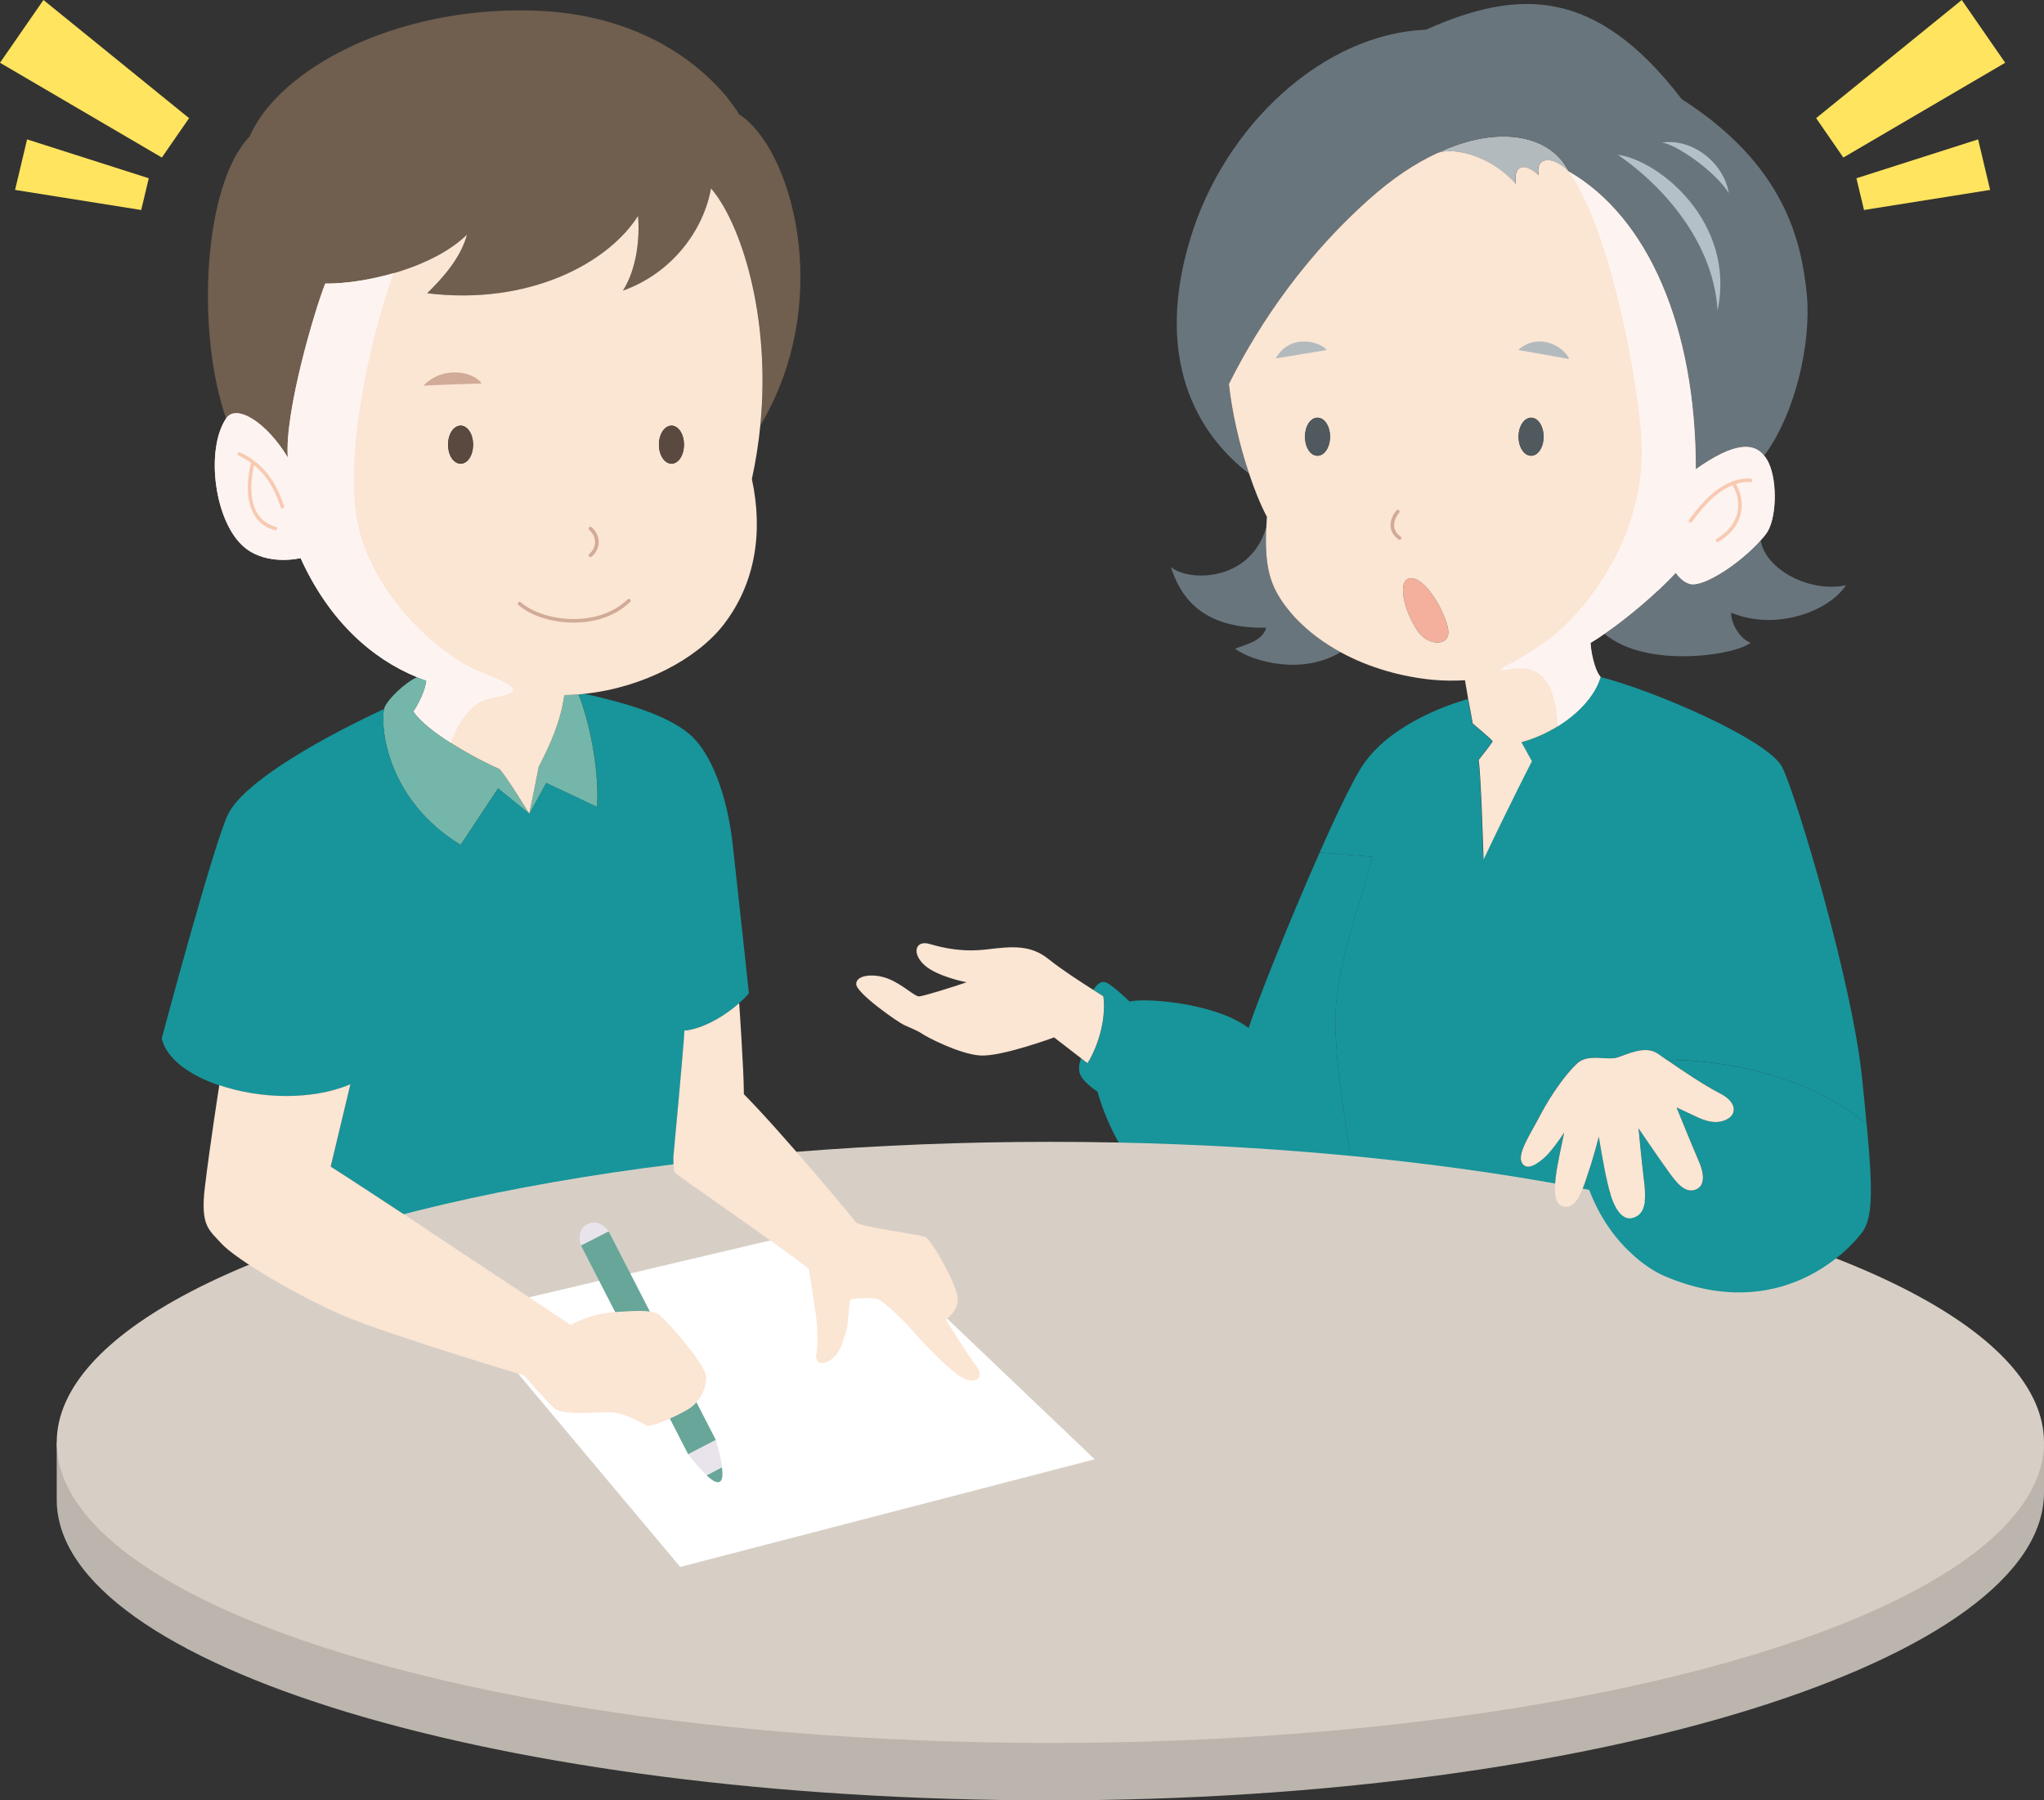<?xml version="1.0" encoding="UTF-8"?><svg xmlns="http://www.w3.org/2000/svg" viewBox="0 0 286.04 251.88"><rect x="0" y="0" width="286.04" height="251.88" fill="#333333" stroke="none"/><defs><style>.cls-1,.cls-2,.cls-3{fill:none;}.cls-4{fill:#f4b09c;}.cls-5{fill:#69757c;}.cls-6{fill:#68a69a;}.cls-7{fill:#e9e4ec;}.cls-8{fill:#ffe45f;}.cls-9{fill:#fff;}.cls-10{fill:#fbe5d3;}.cls-11{fill:#b3c0c7;}.cls-12{fill:#b2babe;}.cls-13{fill:#bbb5ad;}.cls-14{fill:#d7cfc6;}.cls-15{fill:#d1ab97;}.cls-16{fill:#17959a;}.cls-17{fill:#705e4e;}.cls-18{fill:#59493e;}.cls-19{fill:#50595e;}.cls-20{fill:#74b7aa;}.cls-21{fill:#fdf4f2;mix-blend-mode:multiply;}.cls-2{stroke:#f8cab2;}.cls-2,.cls-3{stroke-linecap:round;stroke-linejoin:round;stroke-width:.5px;}.cls-3{stroke:#d1ab97;}.cls-22{isolation:isolate;}</style></defs><g class="cls-22"><g id="_レイヤー_2"><g id="_レイヤー_1-2"><path class="cls-13" d="m7.94,209.83c0,23.22,62.25,42.05,139.05,42.05s139.05-19.85,139.05-43.08v-7H7.94v8.02Z"/><path class="cls-20" d="m69.94,107.62c1.21,1.45,4.13,6.24,4.13,6.24l-4.37-3.55-5.24,7.9c-10.22-6.21-11.27-16.32-10.72-19.01.26-1.16,3-3.79,4.63-4.45h.03c.42.18.84.32,1.26.47-.21,1.97-1.79,4.32-1.79,4.32,1.87,2.9,9.08,6.82,12.06,8.08Z"/><path class="cls-16" d="m49.04,151.72c-5.45,2.32-12.77,2.03-18.35.13-4.19-1.4-7.4-3.74-8.06-6.56,0,0,7.35-27.54,9.32-31.44,1.97-3.92,10.69-9.48,21.8-14.66-.55,2.69.5,12.8,10.72,19.01l5.24-7.9,4.37,3.55,2.37-4.34,7.08,3.34c.29-2.42-.18-9.56-2.55-15.69v-.03c.32,0,.61-.03.9-.08v.03c6.11,1.37,11.32,2.98,14.45,5.5,3.11,2.53,5.42,8.5,6.21,15.61,1.5,13.56,2.11,19.3,2.26,20.77-.39.47-.84.92-1.34,1.37-2.34,2.08-5.42,3.69-7.66,3.84-.16,2.79-1.55,17.67-1.55,17.67,0,0-.03,1.79.21,2.19l-34.78,7.95c-6.16-4.05-11.72-7.69-13.4-8.74l2.76-11.53Z"/><path class="cls-20" d="m75.39,107.28c1.53-2.98,3.05-6.16,3.58-10.03.68,0,1.34-.03,2-.11v.03c2.37,6.13,2.84,13.27,2.55,15.69l-7.08-3.34-2.37,4.34c.58-2.74,1.32-6.58,1.32-6.58Z"/><path class="cls-17" d="m103.43,16c7.24,4.55,13.53,25.8,2.98,43.52,1.53-15.43-2.82-28.46-6.9-33.15-1.05,5.92-5.53,11.87-12.32,14.3,1.97-3.13,2.37-7.53,2.11-10.45-4.19,6.58-15.19,12.56-29.51,10.82,1.84-1.82,4.63-4.71,5.58-8.21-4.69,4.58-13.95,6.9-19.85,6.85-1.47,3.71-5.71,17.98-5.24,24.33-3-4.98-7.24-7.56-8.64-5.45-4.24-12.14-3.21-32.7,3.29-39.47C39.03,9.68,55.17.97,74.39,1.47c21.33.55,29.04,14.53,29.04,14.53Z"/><path class="cls-16" d="m154.4,139.37c-.29-.18-.79-.5-1.42-.9.5-.63,1.03-1.4,1.95-.95.92.47,3.16,2.61,3.16,2.61,1.82-.55,11.82.08,16.64,3.69,1.32-3.98,5.84-15.3,9.95-24.56l7.4.61c-2.5,8.95-4.95,15.32-5.19,22.14-.24,6.82,2.32,20.72,2.32,20.72l-28.49,3.66-4-6.24c-2.24-3.87-3.13-7.42-3.13-7.42,0,0-1.13-.71-1.97-1.68-.82-.97-.71-1.84-.34-3l.92.71c1.84-3,2.58-6.79,2.21-9.37Z"/><path class="cls-16" d="m220.82,175.6l-31.62-12.87s-2.55-13.9-2.32-20.72c.24-6.82,2.69-13.19,5.19-22.14l-7.4-.61c2.16-4.87,4.21-9.16,5.63-11.56,3.5-5.87,11.43-8.85,15.11-9.9.24,1.18.47,2.5.63,3.42,0,0,2.79,2.34,2.79,2.5s-1.95,2.61-1.95,2.61c.37,2.63.68,13.95.68,13.95,3.66-7.74,6.77-13.77,6.77-13.77l-1.47-2.66c4.79-1.29,9.85-4.95,11.08-9.14,7.45,1.87,23.51,8.79,25.46,12.61,1.92,3.79,9.87,30.28,11.19,43.6.24,2.32.45,4.4.61,6.27-11.35-9.21-27.17-8.93-27.91-8.9h-.03c-.47-.32-.9-.63-1.29-.9-1.74-1.18-4.24.11-5.66.55-1.45.45-4.08-.61-5.63.84-1.55,1.45-3.66,4.4-5.11,7.16-1.45,2.79-3.42,5.61-2.53,6.85.63.87,1.74.29,2.87-.66.9-.71,2.32-2.66,2.98-3.71-.71,3.76-2.37,9.61-.26,10.32,1.74.58,2.66-1.79,3.29-3.63,1.45,4.61,3.87,7.9,6.19,10.08l-.39.39h-6.9Z"/><path class="cls-10" d="m135.23,137.42s-4.16-.79-5.92-2.45c-1.76-1.66-1.18-3.48.79-2.9,2,.58,4.66,1.18,8.14.74,3.48-.42,6.03-.63,8.53,1.4,1.84,1.47,4.5,3.19,6.21,4.27.63.39,1.13.71,1.42.9.37,2.58-.37,6.37-2.21,9.37l-.92-.71-3.76-2.9s-7.42,2.74-10.37,2.53c-2.92-.21-7.5-2.61-8.08-3.03-.58-.42-1.76-.87-2.55-1.24-.82-.37-6.63-4.4-6.69-5.71-.05-1.32,2.55-1.55,4.53-.74,1.97.79,3.63,2.45,4.24,2.45s5.34-1.5,6.66-1.97Z"/><path class="cls-12" d="m219.53,24c-2.32-2.34-4.79-2.05-4.21.53-2.21-2-3.58-1.26-3.19,1.24-3.19-3.74-8.45-5.32-11.03-4.34,8.79-4.16,16.01-2.42,18.43,2.58Z"/><path class="cls-5" d="m181.15,86.32c1.87,2,4.08,3.63,6.45,4.92-5.37,3.26-12.24,1.34-14.77-.47,1.18-.55,3.79-.95,4.37-2.95-9.29.18-12.08-4.61-13.35-8.5,2.37,2.05,10.98,2.19,13.32-5.42-.21,5.9.58,8.64,3.98,12.43Z"/><path class="cls-5" d="m242.26,85.72c-.05,1.5,1.26,3.71,2.71,4.19-1.76,1.66-14.43,3.79-20.4-1.21l-.03-.03c3.11-2.13,7.32-5.66,9.98-8.53,0,0,.74,1.24,2,1.58,1.9.47,7.03-2.92,9.87-6.13.68,4.13,6.9,7.37,11.93,6.29-2.16,3.42-9.53,6.53-16.06,3.84Z"/><path class="cls-5" d="m201.11,21.42c-3.03,1.4-6.27,3.53-9.56,6.48-10.5,9.37-16.59,19.8-19.59,25.83.42,3.79,1.42,8.37,2.82,12.51-4.4-3.34-14.22-13.01-8.21-32.83,4.74-15.77,18.53-28.67,32.96-29.25,12.9-5.74,23.75-6.03,35.81,9.71,14.43,9.21,16.77,19.88,17.51,27.35.63,6.74-1.58,16.64-5.98,22.54-1.45-1.84-4.16-1.92-9.56,1.9,0-19.88-6.69-35.25-17.77-41.65-2.42-5-9.64-6.74-18.43-2.58Z"/><path class="cls-4" d="m202.66,88.11c.34,2.37-2.79,2.32-4.24.21-2.03-2.92-2.87-7.11-1.16-7.4,2.19-.37,5.05,4.84,5.4,7.19Z"/><path class="cls-10" d="m198.42,88.32c1.45,2.11,4.58,2.16,4.24-.21-.34-2.34-3.21-7.56-5.4-7.19-1.71.29-.87,4.48,1.16,7.4Zm6.56,6.85c-1.34.08-2.82.08-4.34-.05-4.29-.39-8.93-1.63-13.03-3.87-2.37-1.29-4.58-2.92-6.45-4.92-3.4-3.79-4.19-6.53-3.98-12.43t.03-.05c.03-.5.05-1,.08-1.55-.92-1.74-1.76-3.84-2.5-6.06-1.4-4.13-2.4-8.71-2.82-12.51,3-6.03,9.08-16.45,19.59-25.83,3.29-2.95,6.53-5.08,9.56-6.48,2.58-.97,7.85.61,11.03,4.34-.39-2.5.97-3.24,3.19-1.24-.58-2.58,1.9-2.87,4.21-.53,11.08,6.4,17.77,21.77,17.77,41.65,5.4-3.82,8.11-3.74,9.56-1.9.26.29.47.66.66,1.05,1.26,2.76,1.05,7.98-.37,9.87-.21.29-.47.61-.76.9-2.84,3.21-7.98,6.61-9.87,6.13-1.26-.34-2-1.58-2-1.58-2.66,2.87-6.87,6.4-9.98,8.53-.74.53-1.4.95-1.97,1.29.05,1.03.47,3.66,1.4,4.77-1.24,4.19-6.29,7.85-11.08,9.14l1.47,2.66s-3.11,6.03-6.77,13.77c0,0-.32-11.32-.68-13.95,0,0,1.95-2.45,1.95-2.61s-2.79-2.5-2.79-2.5c-.16-.92-.39-2.24-.63-3.42-.24-1.42-.45-2.63-.45-2.63Zm11.03-34.07c0-1.47-.76-2.66-1.74-2.66s-1.76,1.18-1.76,2.66.79,2.66,1.76,2.66,1.74-1.18,1.74-2.66Zm-29.88,0c0-1.47-.76-2.66-1.76-2.66s-1.74,1.18-1.74,2.66.76,2.66,1.74,2.66,1.76-1.18,1.76-2.66Z"/><path class="cls-21" d="m247.52,64.81c-.18-.39-.39-.76-.66-1.05-1.45-1.84-4.16-1.92-9.56,1.9,0-19.88-6.69-35.25-17.77-41.65,5.43,7.52,9.27,26.61,10.12,36.55,1.19,13.99-7.67,24.93-12.89,28.86-5.22,3.92-9.26,4.78-4.96,4.15,3.63-.53,5.97,1.75,6.17,8.05,2.84-1.76,5.2-4.21,5.99-6.89-.92-1.11-1.34-3.74-1.4-4.77.58-.34,1.24-.76,1.97-1.29,3.11-2.13,7.32-5.66,9.98-8.53,0,0,.74,1.24,2,1.58,1.9.47,7.03-2.92,9.87-6.13.29-.29.55-.61.76-.9,1.42-1.9,1.63-7.11.37-9.87Z"/><path class="cls-19" d="m214.27,58.44c.97,0,1.74,1.18,1.74,2.66s-.76,2.66-1.74,2.66-1.76-1.18-1.76-2.66.79-2.66,1.76-2.66Z"/><path class="cls-19" d="m184.36,58.44c1,0,1.76,1.18,1.76,2.66s-.76,2.66-1.76,2.66-1.74-1.18-1.74-2.66.76-2.66,1.74-2.66Z"/><path class="cls-10" d="m78.97,97.25c-.53,3.87-2.05,7.06-3.58,10.03,0,0-.74,3.84-1.32,6.58,0,0-2.92-4.79-4.13-6.24-2.98-1.26-10.19-5.19-12.06-8.08,0,0,1.58-2.34,1.79-4.32-.42-.16-.84-.29-1.26-.47h-.03c-6.34-2.58-12.35-7.9-16.32-16.67,0,0-4.63,1.16-7.85-1.5-4.21-3.5-5.5-13.64-2.58-18.03,1.4-2.11,5.63.47,8.64,5.45-.47-6.34,3.76-20.61,5.24-24.33,5.9.05,15.16-2.26,19.85-6.85-.95,3.5-3.74,6.4-5.58,8.21,14.32,1.74,25.33-4.24,29.51-10.82.26,2.92-.13,7.32-2.11,10.45,6.79-2.42,11.27-8.37,12.32-14.3,4.08,4.69,8.42,17.72,6.9,33.15v.03c-.24,2.45-.63,4.95-1.18,7.48,1.58,7.32.55,14.56-3.98,20.4-3.66,4.71-11.19,8.77-19.38,9.64-.29.05-.58.08-.9.08-.66.08-1.32.11-2,.11Zm16.74-35.04c0-1.47-.76-2.66-1.74-2.66s-1.76,1.18-1.76,2.66.79,2.66,1.76,2.66,1.74-1.18,1.74-2.66Zm-29.51,0c0-1.47-.76-2.66-1.74-2.66s-1.76,1.18-1.76,2.66.76,2.66,1.76,2.66,1.74-1.18,1.74-2.66Z"/><path class="cls-21" d="m68.39,97.78c4.15-.87,5.27-1.24-.99-3.72-6.26-2.48-15.93-11.41-17.54-21.94-1.38-9,1.59-23.67,5.19-33.9-3.37.97-6.81,1.48-9.53,1.45-1.47,3.71-5.71,17.98-5.24,24.33-3-4.98-7.24-7.56-8.64-5.45-2.92,4.4-1.63,14.53,2.58,18.03,3.21,2.66,7.85,1.5,7.85,1.5,3.98,8.77,9.98,14.09,16.32,16.67h.03c.42.18.84.32,1.26.47-.21,1.97-1.79,4.32-1.79,4.32.88,1.36,2.94,2.94,5.18,4.37,1.1-2.93,2.86-5.61,5.32-6.13Z"/><path class="cls-18" d="m93.98,59.55c.97,0,1.74,1.18,1.74,2.66s-.76,2.66-1.74,2.66-1.76-1.18-1.76-2.66.79-2.66,1.76-2.66Z"/><path class="cls-18" d="m64.47,59.55c.97,0,1.74,1.18,1.74,2.66s-.76,2.66-1.74,2.66-1.76-1.18-1.76-2.66.76-2.66,1.76-2.66Z"/><path class="cls-2" d="m236.57,72.87c2.13-2.98,4.11-4.61,5.95-5.27.84-.34,1.66-.45,2.45-.39"/><path class="cls-2" d="m242.52,67.58v.03c1.08,1.32,2.19,5.34-2.16,7.98"/><path class="cls-3" d="m195.6,71.58c-.84,1.03-1.26,2.61.26,3.69"/><path class="cls-3" d="m82.63,73.95c1.37,1.26,1,2.92,0,3.74"/><path class="cls-3" d="m72.71,84.45c3.19,2.79,11,3.76,15.3-.42"/><path class="cls-2" d="m33.5,63.52c.63.29,1.29.66,1.9,1.13,1.63,1.21,3.11,3.11,4.11,6.24"/><path class="cls-2" d="m35.4,64.65c-1,4.05-.63,8.27,3.13,9.29"/><path class="cls-15" d="m59.24,53.98c.42-.1,8.15-.33,8.15-.33-.92-1.55-5.32-2.66-8.15.33Z"/><ellipse class="cls-14" cx="146.99" cy="201.8" rx="139.05" ry="42.05"/><polygon class="cls-9" points="65.28 183.57 95.19 219.22 153.19 204.16 118.43 171.03 65.28 183.57"/><path class="cls-6" d="m101.03,205.27c.13,1,.11,1.84-.32,2.05s-1.11-.24-1.84-.92l2.16-1.13Z"/><path class="cls-7" d="m85.18,172.28l-3.87,1.97s-.82-2.11.92-3c1.71-.87,2.95,1.03,2.95,1.03Z"/><path class="cls-7" d="m100.17,201.45s.68,2.13.87,3.82l-2.16,1.13c-1.24-1.16-2.58-2.95-2.58-2.95l3.87-2Z"/><polygon class="cls-6" points="85.18 172.28 100.17 201.45 96.3 203.45 81.31 174.26 85.18 172.28"/><path class="cls-10" d="m114.25,189.45c.32-2.21.05-4.74-.11-5.77-.21-1.32-.95-6.19-.95-6.19-5.21-4-18.53-13.08-18.75-13.45-.24-.39-.21-2.19-.21-2.19,0,0,1.4-14.88,1.55-17.67,2.24-.16,5.32-1.76,7.66-3.84,0,0,.66,9.43.66,12.74,5.34,5.4,15.24,17.32,15.69,17.93.45.63,8.79,1.66,9.69,2.05.92.39,4.42,6.71,4.55,8.53.13,1.82-1.68,3.05-1.68,3.05,0,0,2.87,4.61,4.29,6.5,1.42,1.9-.58,2.79-2.74,1.11-2.13-1.68-4.21-3.84-5.98-5.84-1.76-2.03-4.24-4.29-5-4.63-.79-.32-3.92-.13-3.98.08,0,0-.24,2.29-.26,2.53-.16,1.9-.11,1.4-.95,3.87-.84,2.47-3.82,3.4-3.5,1.18Z"/><path class="cls-16" d="m223.75,159.04s.66,4.16,1.24,6.56c.55,2.4,1.61,5.29,3.53,4.77,1.92-.53,1.87-2.9,1.5-5.66-.24-1.84-.71-6.85-.71-6.85,0,0,2.45,3.63,4.27,6.16.92,1.26,2.32,3.19,3.92,2.32,1.42-.76.66-2.98.26-3.84-.76-1.74-3.13-7.56-3.13-7.56,0,0,1.71.79,2.87,1.34,1.13.53,2.66,1.08,4.13.34,1.47-.71,1.5-2.45-1-3.69-2.05-1.05-5-3.03-7.32-4.63.74-.03,16.56-.32,27.91,8.9.84,8.93.92,13.11-.61,15.19-1.84,2.5-11.61,13.01-27.7,6.13-1.16-.5-2.95-1.55-4.79-3.32-2.32-2.19-4.74-5.48-6.19-10.08.13-.42.26-.82.37-1.13.61-1.71,1.45-4.95,1.45-4.95Z"/><path class="cls-10" d="m59.67,171.99c8.14,5.37,17.38,11.51,20.19,13.37,2.29-1.13,3.66-1.61,6.61-1.82,2.98-.21,4.61-.21,5.56.26.92.47,6.74,7.16,6.79,8.77.08,1.63-.92,3.66-2.55,4.61-1.61.95-5.19,2.63-5.87,2.21-.68-.39-3.24-1.82-5.05-1.82s-6.61.47-7.77-.53c-1.13-1.03-4.24-4.61-4.24-4.61,0,0-18.9-5.66-25.25-8.35-6.34-2.71-15.09-7.87-17.14-10.14-1.68-1.87-2.92-2.4-2.29-7.77.74-6.16,2.03-14.35,2.03-14.35,5.58,1.9,12.9,2.19,18.35-.13l-2.76,11.53c1.68,1.05,7.24,4.69,13.4,8.74Z"/><path class="cls-10" d="m218.9,158.43c-.66,1.05-2.08,3-2.98,3.71-1.13.95-2.24,1.53-2.87.66-.9-1.24,1.08-4.05,2.53-6.85,1.45-2.76,3.55-5.71,5.11-7.16,1.55-1.45,4.19-.39,5.63-.84,1.42-.45,3.92-1.74,5.66-.55.39.26.82.58,1.29.9h.03c2.32,1.61,5.27,3.58,7.32,4.63,2.5,1.24,2.47,2.98,1,3.69-1.47.74-3,.18-4.13-.34-1.16-.55-2.87-1.34-2.87-1.34,0,0,2.37,5.82,3.13,7.56.39.87,1.16,3.08-.26,3.84-1.61.87-3-1.05-3.92-2.32-1.82-2.53-4.27-6.16-4.27-6.16,0,0,.47,5,.71,6.85.37,2.76.42,5.13-1.5,5.66-1.92.53-2.98-2.37-3.53-4.77-.58-2.4-1.24-6.56-1.24-6.56,0,0-.84,3.24-1.45,4.95-.11.32-.24.71-.37,1.13-.63,1.84-1.55,4.21-3.29,3.63-2.11-.71-.45-6.56.26-10.32Z"/><path class="cls-12" d="m212.46,48.96l7.1,1.26c-.39-1.36-3.99-3.99-7.1-1.26Z"/><path class="cls-12" d="m178.53,50.15l7.12-1.18c-.82-1.15-5.09-2.43-7.12,1.18Z"/><path class="cls-1" d="m184.36,58.44c-.97,0-1.74,1.18-1.74,2.66s.76,2.66,1.74,2.66,1.76-1.18,1.76-2.66-.76-2.66-1.76-2.66Z"/><path class="cls-1" d="m214.27,63.76c.97,0,1.74-1.18,1.74-2.66s-.76-2.66-1.74-2.66-1.76,1.18-1.76,2.66.79,2.66,1.76,2.66Z"/><path class="cls-1" d="m197.26,80.92c-1.71.29-.87,4.48,1.16,7.4,1.45,2.11,4.58,2.16,4.24-.21-.34-2.34-3.21-7.56-5.4-7.19Z"/><path class="cls-1" d="m93.98,59.55c-.97,0-1.76,1.18-1.76,2.66s.79,2.66,1.76,2.66,1.74-1.18,1.74-2.66-.76-2.66-1.74-2.66Z"/><path class="cls-1" d="m64.47,59.55c-1,0-1.76,1.18-1.76,2.66s.76,2.66,1.76,2.66,1.74-1.18,1.74-2.66-.76-2.66-1.74-2.66Z"/><path class="cls-11" d="m226.39,21.65c4.93,3.32,13.31,11.21,13.97,21.78,2.57-12.29-8.15-21-13.97-21.78Z"/><path class="cls-11" d="m232.57,19.95c1.93.18,7.52,4.06,9.36,7.07-.67-4.16-5.03-7.72-9.36-7.07Z"/><polygon class="cls-8" points="280.61 8.78 257.96 22.04 254.15 16.53 274.53 0 280.61 8.78"/><polygon class="cls-8" points="278.5 26.57 260.85 29.38 259.79 24.94 276.82 19.5 278.5 26.57"/><polygon class="cls-8" points="0 8.78 22.65 22.04 26.46 16.53 6.08 0 0 8.78"/><polygon class="cls-8" points="2.11 26.57 19.76 29.38 20.82 24.94 3.79 19.5 2.11 26.57"/></g></g></g></svg>